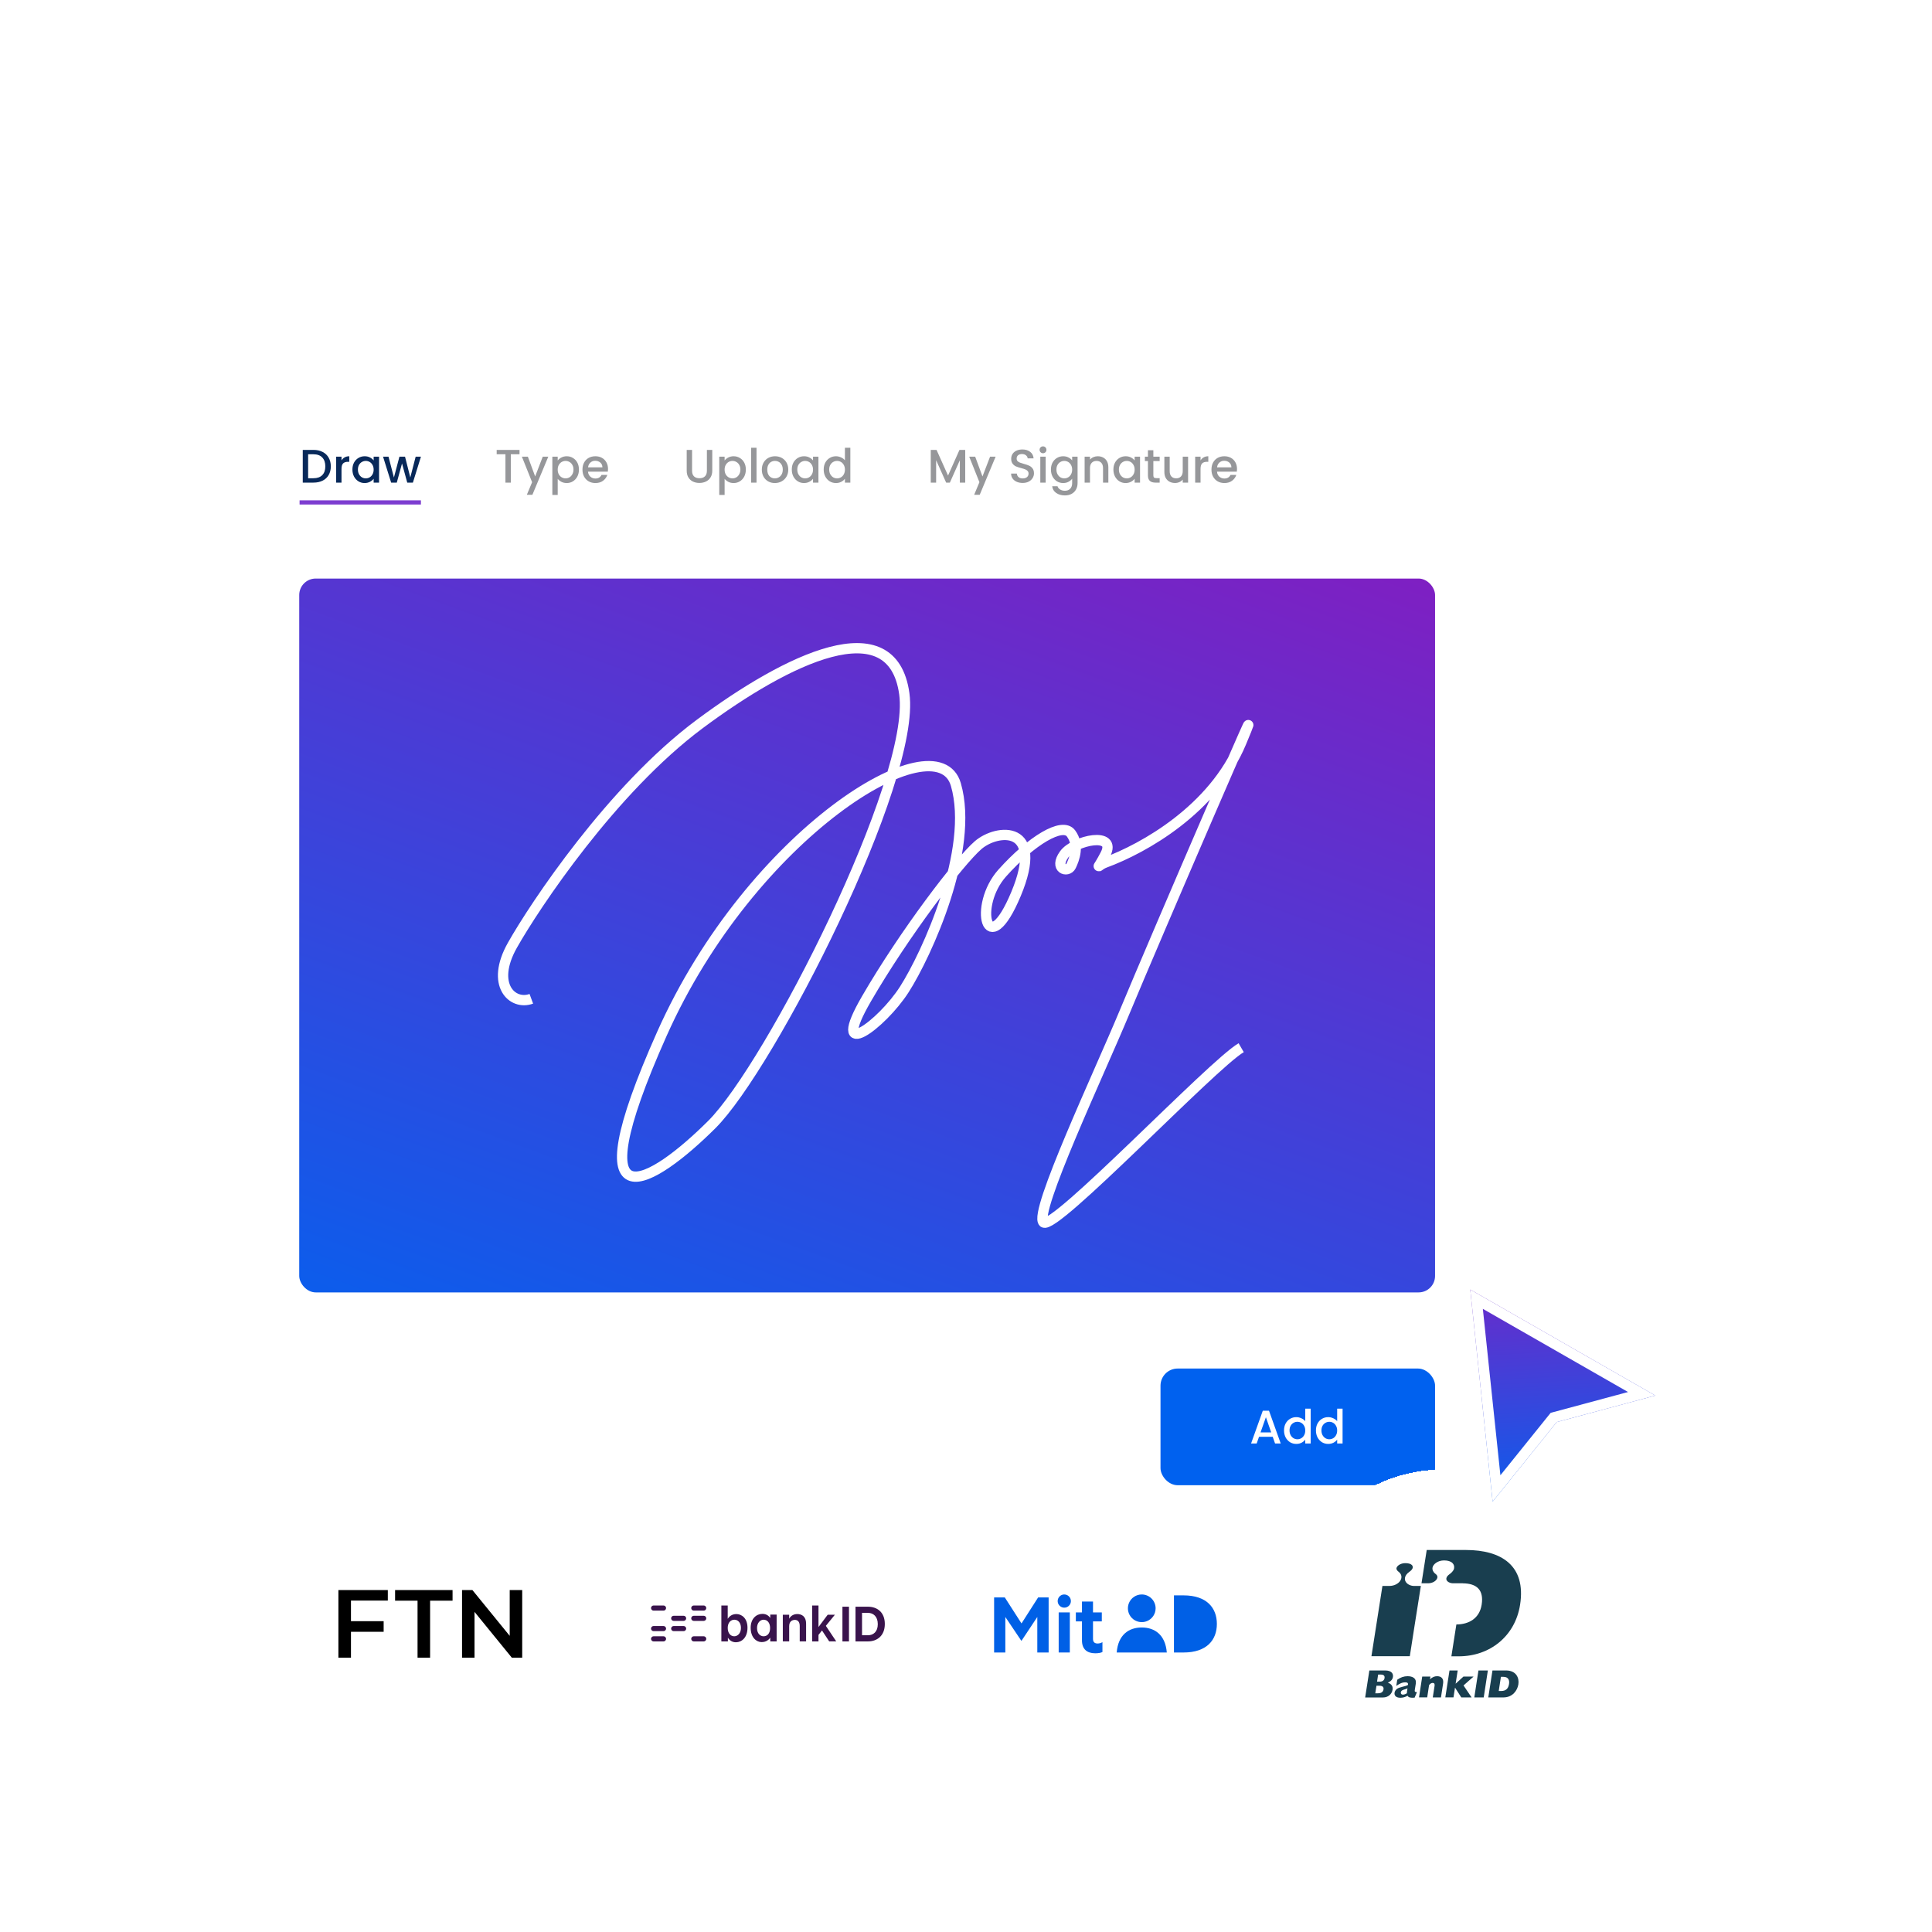 <svg width="2500" height="2500" viewBox="0 0 2500 2500" fill="none" xmlns="http://www.w3.org/2000/svg">
<g filter="url(#filter0_dddd_1173_3527)">
<rect x="359.695" y="203" width="1706.17" height="1594.79" rx="21.322" fill="white"/>
<path d="M478.344 407.84H635.361" stroke="#7D3DD0" stroke-width="5.414"/>
<path d="M496.294 339.873C500.801 339.873 504.74 340.746 508.111 342.492C511.522 344.198 514.141 346.675 515.968 349.924C517.836 353.132 518.77 356.888 518.77 361.192C518.77 365.497 517.836 369.233 515.968 372.4C514.141 375.568 511.522 378.004 508.111 379.71C504.74 381.375 500.801 382.207 496.294 382.207H482.467V339.873H496.294ZM496.294 376.542C501.248 376.542 505.045 375.202 507.684 372.522C510.324 369.842 511.644 366.065 511.644 361.192C511.644 356.279 510.324 352.441 507.684 349.68C505.045 346.919 501.248 345.538 496.294 345.538H489.411V376.542H496.294ZM532.596 353.518C533.612 351.812 534.952 350.492 536.617 349.558C538.322 348.584 540.332 348.096 542.647 348.096V355.284H540.88C538.16 355.284 536.089 355.974 534.667 357.355C533.287 358.736 532.596 361.132 532.596 364.543V382.207H525.652V348.645H532.596V353.518ZM546.715 365.274C546.715 361.903 547.405 358.918 548.786 356.319C550.207 353.721 552.116 351.71 554.512 350.289C556.948 348.827 559.628 348.096 562.552 348.096C565.192 348.096 567.486 348.624 569.435 349.68C571.425 350.695 573.009 351.974 574.186 353.518V348.645H581.191V382.207H574.186V377.212C573.009 378.796 571.405 380.116 569.374 381.172C567.344 382.227 565.029 382.755 562.43 382.755C559.547 382.755 556.908 382.024 554.512 380.562C552.116 379.06 550.207 376.989 548.786 374.349C547.405 371.669 546.715 368.644 546.715 365.274ZM574.186 365.395C574.186 363.081 573.699 361.071 572.724 359.365C571.79 357.66 570.552 356.36 569.009 355.467C567.466 354.573 565.801 354.127 564.014 354.127C562.227 354.127 560.562 354.573 559.019 355.467C557.476 356.319 556.217 357.599 555.243 359.304C554.309 360.969 553.842 362.959 553.842 365.274C553.842 367.588 554.309 369.619 555.243 371.365C556.217 373.111 557.476 374.451 559.019 375.385C560.603 376.278 562.268 376.725 564.014 376.725C565.801 376.725 567.466 376.278 569.009 375.385C570.552 374.492 571.79 373.192 572.724 371.487C573.699 369.74 574.186 367.71 574.186 365.395ZM635.387 348.645L624.971 382.207H617.661L610.9 357.416L604.139 382.207H596.829L586.353 348.645H593.418L600.423 375.629L607.55 348.645H614.798L621.621 375.507L628.564 348.645H635.387Z" fill="#08295A"/>
<path d="M762.941 339.873V345.538H751.673V382.207H744.729V345.538H733.399V339.873H762.941ZM800.186 348.645L779.598 397.983H772.41L779.232 381.659L766.014 348.645H773.75L783.192 374.228L792.998 348.645H800.186ZM812.37 353.578C813.548 352.035 815.152 350.736 817.182 349.68C819.213 348.624 821.507 348.096 824.065 348.096C826.989 348.096 829.649 348.827 832.045 350.289C834.481 351.71 836.39 353.721 837.771 356.319C839.151 358.918 839.842 361.903 839.842 365.274C839.842 368.644 839.151 371.669 837.771 374.349C836.39 376.989 834.481 379.06 832.045 380.562C829.649 382.024 826.989 382.755 824.065 382.755C821.507 382.755 819.233 382.248 817.243 381.232C815.253 380.177 813.629 378.877 812.37 377.334V398.166H805.426V348.645H812.37V353.578ZM832.776 365.274C832.776 362.959 832.289 360.969 831.314 359.304C830.38 357.599 829.121 356.319 827.537 355.467C825.994 354.573 824.329 354.127 822.543 354.127C820.796 354.127 819.132 354.573 817.548 355.467C816.005 356.36 814.746 357.66 813.771 359.365C812.837 361.071 812.37 363.081 812.37 365.395C812.37 367.71 812.837 369.74 813.771 371.487C814.746 373.192 816.005 374.492 817.548 375.385C819.132 376.278 820.796 376.725 822.543 376.725C824.329 376.725 825.994 376.278 827.537 375.385C829.121 374.451 830.38 373.111 831.314 371.365C832.289 369.619 832.776 367.588 832.776 365.274ZM877.469 364.603C877.469 365.862 877.388 366.999 877.225 368.015H851.581C851.784 370.695 852.779 372.847 854.566 374.471C856.353 376.096 858.546 376.908 861.145 376.908C864.88 376.908 867.52 375.344 869.063 372.217H876.555C875.54 375.304 873.692 377.842 871.012 379.831C868.373 381.781 865.084 382.755 861.145 382.755C857.937 382.755 855.053 382.045 852.495 380.623C849.977 379.161 847.988 377.131 846.526 374.532C845.104 371.893 844.394 368.847 844.394 365.395C844.394 361.944 845.084 358.918 846.465 356.319C847.886 353.68 849.856 351.65 852.373 350.228C854.932 348.807 857.855 348.096 861.145 348.096C864.312 348.096 867.134 348.787 869.611 350.167C872.088 351.548 874.017 353.497 875.398 356.015C876.779 358.492 877.469 361.355 877.469 364.603ZM870.22 362.411C870.18 359.852 869.266 357.802 867.479 356.259C865.693 354.715 863.48 353.944 860.84 353.944C858.444 353.944 856.393 354.715 854.688 356.259C852.982 357.761 851.967 359.812 851.642 362.411H870.22Z" fill="#96979A"/>
<path d="M986.225 339.873V366.857C986.225 370.065 987.057 372.481 988.722 374.106C990.428 375.73 992.783 376.542 995.788 376.542C998.834 376.542 1001.19 375.73 1002.85 374.106C1004.56 372.481 1005.41 370.065 1005.41 366.857V339.873H1012.36V366.735C1012.36 370.187 1011.6 373.111 1010.1 375.507C1008.6 377.903 1006.59 379.689 1004.07 380.867C1001.55 382.045 998.773 382.633 995.727 382.633C992.682 382.633 989.9 382.045 987.382 380.867C984.905 379.689 982.936 377.903 981.474 375.507C980.012 373.111 979.281 370.187 979.281 366.735V339.873H986.225ZM1028.34 353.578C1029.52 352.035 1031.12 350.736 1033.15 349.68C1035.18 348.624 1037.48 348.096 1040.04 348.096C1042.96 348.096 1045.62 348.827 1048.02 350.289C1050.45 351.71 1052.36 353.721 1053.74 356.319C1055.12 358.918 1055.81 361.903 1055.81 365.274C1055.81 368.644 1055.12 371.669 1053.74 374.349C1052.36 376.989 1050.45 379.06 1048.02 380.562C1045.62 382.024 1042.96 382.755 1040.04 382.755C1037.48 382.755 1035.2 382.248 1033.21 381.232C1031.22 380.177 1029.6 378.877 1028.34 377.334V398.166H1021.4V348.645H1028.34V353.578ZM1048.75 365.274C1048.75 362.959 1048.26 360.969 1047.28 359.304C1046.35 357.599 1045.09 356.319 1043.51 355.467C1041.97 354.573 1040.3 354.127 1038.51 354.127C1036.77 354.127 1035.1 354.573 1033.52 355.467C1031.98 356.36 1030.72 357.66 1029.74 359.365C1028.81 361.071 1028.34 363.081 1028.34 365.395C1028.34 367.71 1028.81 369.74 1029.74 371.487C1030.72 373.192 1031.98 374.492 1033.52 375.385C1035.1 376.278 1036.77 376.725 1038.51 376.725C1040.3 376.725 1041.97 376.278 1043.51 375.385C1045.09 374.451 1046.35 373.111 1047.28 371.365C1048.26 369.619 1048.75 367.588 1048.75 365.274ZM1069.62 337.132V382.207H1062.68V337.132H1069.62ZM1093.3 382.755C1090.13 382.755 1087.27 382.045 1084.71 380.623C1082.15 379.161 1080.14 377.131 1078.68 374.532C1077.22 371.893 1076.49 368.847 1076.49 365.395C1076.49 361.984 1077.24 358.959 1078.74 356.319C1080.24 353.68 1082.29 351.65 1084.89 350.228C1087.49 348.807 1090.39 348.096 1093.6 348.096C1096.81 348.096 1099.71 348.807 1102.31 350.228C1104.91 351.65 1106.96 353.68 1108.47 356.319C1109.97 358.959 1110.72 361.984 1110.72 365.395C1110.72 368.806 1109.95 371.832 1108.4 374.471C1106.86 377.111 1104.75 379.161 1102.07 380.623C1099.43 382.045 1096.51 382.755 1093.3 382.755ZM1093.3 376.725C1095.08 376.725 1096.75 376.299 1098.29 375.446C1099.88 374.593 1101.16 373.314 1102.13 371.608C1103.1 369.903 1103.59 367.832 1103.59 365.395C1103.59 362.959 1103.13 360.908 1102.19 359.243C1101.26 357.538 1100.02 356.259 1098.48 355.406C1096.93 354.553 1095.27 354.127 1093.48 354.127C1091.69 354.127 1090.03 354.553 1088.49 355.406C1086.98 356.259 1085.79 357.538 1084.89 359.243C1084 360.908 1083.55 362.959 1083.55 365.395C1083.55 369.009 1084.47 371.811 1086.29 373.801C1088.16 375.75 1090.5 376.725 1093.3 376.725ZM1115.27 365.274C1115.27 361.903 1115.96 358.918 1117.34 356.319C1118.76 353.721 1120.67 351.71 1123.07 350.289C1125.5 348.827 1128.18 348.096 1131.11 348.096C1133.75 348.096 1136.04 348.624 1137.99 349.68C1139.98 350.695 1141.56 351.974 1142.74 353.518V348.645H1149.74V382.207H1142.74V377.212C1141.56 378.796 1139.96 380.116 1137.93 381.172C1135.9 382.227 1133.58 382.755 1130.98 382.755C1128.1 382.755 1125.46 382.024 1123.07 380.562C1120.67 379.06 1118.76 376.989 1117.34 374.349C1115.96 371.669 1115.27 368.644 1115.27 365.274ZM1142.74 365.395C1142.74 363.081 1142.25 361.071 1141.28 359.365C1140.34 357.66 1139.11 356.36 1137.56 355.467C1136.02 354.573 1134.35 354.127 1132.57 354.127C1130.78 354.127 1129.12 354.573 1127.57 355.467C1126.03 356.319 1124.77 357.599 1123.8 359.304C1122.86 360.969 1122.4 362.959 1122.4 365.274C1122.4 367.588 1122.86 369.619 1123.8 371.365C1124.77 373.111 1126.03 374.451 1127.57 375.385C1129.16 376.278 1130.82 376.725 1132.57 376.725C1134.35 376.725 1136.02 376.278 1137.56 375.385C1139.11 374.492 1140.34 373.192 1141.28 371.487C1142.25 369.74 1142.74 367.71 1142.74 365.395ZM1156.55 365.274C1156.55 361.903 1157.24 358.918 1158.62 356.319C1160.04 353.721 1161.95 351.71 1164.35 350.289C1166.78 348.827 1169.48 348.096 1172.45 348.096C1174.64 348.096 1176.79 348.584 1178.91 349.558C1181.06 350.492 1182.76 351.751 1184.02 353.335V337.132H1191.03V382.207H1184.02V377.151C1182.88 378.776 1181.3 380.116 1179.27 381.172C1177.28 382.227 1174.99 382.755 1172.39 382.755C1169.46 382.755 1166.78 382.024 1164.35 380.562C1161.95 379.06 1160.04 376.989 1158.62 374.349C1157.24 371.669 1156.55 368.644 1156.55 365.274ZM1184.02 365.395C1184.02 363.081 1183.53 361.071 1182.56 359.365C1181.63 357.66 1180.39 356.36 1178.84 355.467C1177.3 354.573 1175.64 354.127 1173.85 354.127C1172.06 354.127 1170.4 354.573 1168.85 355.467C1167.31 356.319 1166.05 357.599 1165.08 359.304C1164.14 360.969 1163.68 362.959 1163.68 365.274C1163.68 367.588 1164.14 369.619 1165.08 371.365C1166.05 373.111 1167.31 374.451 1168.85 375.385C1170.44 376.278 1172.1 376.725 1173.85 376.725C1175.64 376.725 1177.3 376.278 1178.84 375.385C1180.39 374.492 1181.63 373.192 1182.56 371.487C1183.53 369.74 1184.02 367.71 1184.02 365.395Z" fill="#96979A"/>
<path d="M1339.68 339.873V382.207H1332.74V353.213L1319.82 382.207H1315.01L1302.04 353.213V382.207H1295.09V339.873H1302.58L1317.45 373.07L1332.25 339.873H1339.68ZM1379.02 348.645L1358.43 397.983H1351.24L1358.06 381.659L1344.85 348.645H1352.58L1362.02 374.228L1371.83 348.645H1379.02ZM1414.03 382.633C1411.19 382.633 1408.63 382.146 1406.36 381.172C1404.08 380.156 1402.29 378.735 1401 376.908C1399.7 375.08 1399.05 372.948 1399.05 370.512H1406.48C1406.64 372.339 1407.35 373.842 1408.61 375.019C1409.91 376.197 1411.72 376.786 1414.03 376.786C1416.43 376.786 1418.29 376.217 1419.63 375.08C1420.97 373.903 1421.64 372.4 1421.64 370.573C1421.64 369.152 1421.22 367.994 1420.37 367.101C1419.55 366.208 1418.52 365.517 1417.26 365.03C1416.04 364.543 1414.33 364.015 1412.14 363.446C1409.38 362.715 1407.13 361.984 1405.38 361.253C1403.68 360.482 1402.21 359.304 1401 357.72C1399.78 356.137 1399.17 354.025 1399.17 351.386C1399.17 348.949 1399.78 346.817 1401 344.99C1402.21 343.163 1403.92 341.762 1406.11 340.787C1408.3 339.812 1410.84 339.325 1413.73 339.325C1417.83 339.325 1421.18 340.361 1423.78 342.432C1426.42 344.462 1427.88 347.264 1428.16 350.837H1420.49C1420.37 349.294 1419.63 347.975 1418.29 346.878C1416.95 345.782 1415.19 345.234 1412.99 345.234C1411.01 345.234 1409.38 345.741 1408.12 346.756C1406.86 347.772 1406.23 349.233 1406.23 351.142C1406.23 352.441 1406.62 353.518 1407.39 354.37C1408.2 355.182 1409.22 355.832 1410.44 356.319C1411.65 356.807 1413.32 357.335 1415.43 357.903C1418.23 358.675 1420.51 359.446 1422.25 360.218C1424.04 360.989 1425.54 362.187 1426.76 363.812C1428.02 365.395 1428.65 367.527 1428.65 370.207C1428.65 372.36 1428.06 374.39 1426.88 376.299C1425.75 378.207 1424.06 379.75 1421.83 380.928C1419.63 382.065 1417.04 382.633 1414.03 382.633ZM1440.38 344.198C1439.12 344.198 1438.06 343.772 1437.21 342.919C1436.36 342.066 1435.93 341.01 1435.93 339.751C1435.93 338.493 1436.36 337.437 1437.21 336.584C1438.06 335.731 1439.12 335.305 1440.38 335.305C1441.59 335.305 1442.63 335.731 1443.48 336.584C1444.34 337.437 1444.76 338.493 1444.76 339.751C1444.76 341.01 1444.34 342.066 1443.48 342.919C1442.63 343.772 1441.59 344.198 1440.38 344.198ZM1443.79 348.645V382.207H1436.84V348.645H1443.79ZM1466.43 348.096C1469.02 348.096 1471.32 348.624 1473.31 349.68C1475.34 350.695 1476.92 351.974 1478.06 353.518V348.645H1485.07V382.755C1485.07 385.841 1484.42 388.582 1483.12 390.978C1481.82 393.415 1479.93 395.323 1477.45 396.704C1475.01 398.085 1472.09 398.775 1468.68 398.775C1464.13 398.775 1460.36 397.699 1457.35 395.547C1454.35 393.435 1452.64 390.552 1452.23 386.897H1459.12C1459.64 388.643 1460.76 390.044 1462.47 391.1C1464.21 392.197 1466.28 392.745 1468.68 392.745C1471.48 392.745 1473.74 391.892 1475.44 390.186C1477.19 388.481 1478.06 386.004 1478.06 382.755V377.151C1476.88 378.735 1475.28 380.075 1473.25 381.172C1471.26 382.227 1468.98 382.755 1466.43 382.755C1463.5 382.755 1460.82 382.024 1458.39 380.562C1455.99 379.06 1454.08 376.989 1452.66 374.349C1451.28 371.669 1450.59 368.644 1450.59 365.274C1450.59 361.903 1451.28 358.918 1452.66 356.319C1454.08 353.721 1455.99 351.71 1458.39 350.289C1460.82 348.827 1463.5 348.096 1466.43 348.096ZM1478.06 365.395C1478.06 363.081 1477.57 361.071 1476.6 359.365C1475.66 357.66 1474.43 356.36 1472.88 355.467C1471.34 354.573 1469.67 354.127 1467.89 354.127C1466.1 354.127 1464.44 354.573 1462.89 355.467C1461.35 356.319 1460.09 357.599 1459.12 359.304C1458.18 360.969 1457.72 362.959 1457.72 365.274C1457.72 367.588 1458.18 369.619 1459.12 371.365C1460.09 373.111 1461.35 374.451 1462.89 375.385C1464.48 376.278 1466.14 376.725 1467.89 376.725C1469.67 376.725 1471.34 376.278 1472.88 375.385C1474.43 374.492 1475.66 373.192 1476.6 371.487C1477.57 369.74 1478.06 367.71 1478.06 365.395ZM1511.12 348.096C1513.76 348.096 1516.11 348.645 1518.18 349.741C1520.3 350.837 1521.94 352.462 1523.12 354.614C1524.3 356.766 1524.89 359.365 1524.89 362.411V382.207H1518V363.446C1518 360.441 1517.25 358.147 1515.75 356.563C1514.25 354.939 1512.2 354.127 1509.6 354.127C1507 354.127 1504.93 354.939 1503.38 356.563C1501.88 358.147 1501.13 360.441 1501.13 363.446V382.207H1494.19V348.645H1501.13V352.482C1502.27 351.101 1503.71 350.025 1505.45 349.254C1507.24 348.482 1509.13 348.096 1511.12 348.096ZM1531.43 365.274C1531.43 361.903 1532.12 358.918 1533.5 356.319C1534.92 353.721 1536.83 351.71 1539.22 350.289C1541.66 348.827 1544.34 348.096 1547.27 348.096C1549.9 348.096 1552.2 348.624 1554.15 349.68C1556.14 350.695 1557.72 351.974 1558.9 353.518V348.645H1565.9V382.207H1558.9V377.212C1557.72 378.796 1556.12 380.116 1554.09 381.172C1552.06 382.227 1549.74 382.755 1547.14 382.755C1544.26 382.755 1541.62 382.024 1539.22 380.562C1536.83 379.06 1534.92 376.989 1533.5 374.349C1532.12 371.669 1531.43 368.644 1531.43 365.274ZM1558.9 365.395C1558.9 363.081 1558.41 361.071 1557.44 359.365C1556.5 357.66 1555.26 356.36 1553.72 355.467C1552.18 354.573 1550.51 354.127 1548.73 354.127C1546.94 354.127 1545.28 354.573 1543.73 355.467C1542.19 356.319 1540.93 357.599 1539.96 359.304C1539.02 360.969 1538.55 362.959 1538.55 365.274C1538.55 367.588 1539.02 369.619 1539.96 371.365C1540.93 373.111 1542.19 374.451 1543.73 375.385C1545.32 376.278 1546.98 376.725 1548.73 376.725C1550.51 376.725 1552.18 376.278 1553.72 375.385C1555.26 374.492 1556.5 373.192 1557.44 371.487C1558.41 369.74 1558.9 367.71 1558.9 365.395ZM1583.13 354.309V372.888C1583.13 374.146 1583.41 375.06 1583.98 375.629C1584.59 376.156 1585.6 376.42 1587.02 376.42H1591.29V382.207H1585.81C1582.68 382.207 1580.28 381.476 1578.62 380.014C1576.95 378.552 1576.12 376.177 1576.12 372.888V354.309H1572.16V348.645H1576.12V340.3H1583.13V348.645H1591.29V354.309H1583.13ZM1628.08 348.645V382.207H1621.14V378.248C1620.04 379.628 1618.6 380.725 1616.81 381.537C1615.07 382.309 1613.2 382.694 1611.21 382.694C1608.57 382.694 1606.2 382.146 1604.08 381.05C1602.01 379.953 1600.37 378.329 1599.15 376.177C1597.97 374.025 1597.38 371.426 1597.38 368.38V348.645H1604.27V367.345C1604.27 370.35 1605.02 372.664 1606.52 374.288C1608.02 375.872 1610.07 376.664 1612.67 376.664C1615.27 376.664 1617.32 375.872 1618.82 374.288C1620.37 372.664 1621.14 370.35 1621.14 367.345V348.645H1628.08ZM1644.19 353.518C1645.2 351.812 1646.54 350.492 1648.21 349.558C1649.92 348.584 1651.93 348.096 1654.24 348.096V355.284H1652.47C1649.75 355.284 1647.68 355.974 1646.26 357.355C1644.88 358.736 1644.19 361.132 1644.19 364.543V382.207H1637.25V348.645H1644.19V353.518ZM1691.38 364.603C1691.38 365.862 1691.3 366.999 1691.14 368.015H1665.5C1665.7 370.695 1666.69 372.847 1668.48 374.471C1670.27 376.096 1672.46 376.908 1675.06 376.908C1678.79 376.908 1681.43 375.344 1682.98 372.217H1690.47C1689.45 375.304 1687.61 377.842 1684.93 379.831C1682.29 381.781 1679 382.755 1675.06 382.755C1671.85 382.755 1668.97 382.045 1666.41 380.623C1663.89 379.161 1661.9 377.131 1660.44 374.532C1659.02 371.893 1658.31 368.847 1658.31 365.395C1658.31 361.944 1659 358.918 1660.38 356.319C1661.8 353.68 1663.77 351.65 1666.29 350.228C1668.85 348.807 1671.77 348.096 1675.06 348.096C1678.23 348.096 1681.05 348.787 1683.53 350.167C1686 351.548 1687.93 353.497 1689.31 356.015C1690.69 358.492 1691.38 361.355 1691.38 364.603ZM1684.13 362.411C1684.09 359.852 1683.18 357.802 1681.39 356.259C1679.61 354.715 1677.39 353.944 1674.75 353.944C1672.36 353.944 1670.31 354.715 1668.6 356.259C1666.9 357.761 1665.88 359.812 1665.56 362.411H1684.13Z" fill="#96979A"/>
<rect x="477.898" y="506.344" width="1469.76" height="923.737" rx="21.322" fill="url(#paint0_linear_1173_3527)"/>
<path d="M778.213 1050.13C753.747 1059.18 724.834 1032.05 753.747 980.823C782.661 929.592 882.747 778.915 996.177 694.535C1109.61 610.156 1245.28 543.857 1260.85 655.359C1276.42 766.86 1087.37 1137.53 1011.75 1212.87C936.126 1288.21 831.592 1354.5 947.246 1095.34C1062.9 836.173 1303.11 688.509 1327.57 772.888C1352.04 857.268 1289.76 992.877 1260.85 1038.08C1231.93 1083.28 1162.99 1134.51 1211.92 1050.13C1260.85 965.755 1332.02 872.335 1356.48 851.24C1380.95 830.146 1443.23 824.118 1405.42 914.525C1367.61 1004.93 1349.81 929.593 1387.62 887.403C1425.43 845.213 1465.47 821.105 1476.59 836.173C1487.71 851.24 1481.04 869.322 1476.59 878.362C1472.14 887.403 1454.35 881.892 1467.69 863.295C1481.04 844.698 1536.64 833.159 1521.07 863.295C1518.38 868.497 1516.2 872.389 1514.43 875.244C1510.09 882.276 1512.77 876.912 1520.52 874.055C1571.21 855.389 1660.9 804.823 1696.78 718.644C1745.71 601.115 1585.57 971.783 1545.53 1068.22C1513.51 1145.36 1427.66 1327.38 1441 1339.44C1454.35 1351.49 1659.41 1135.12 1696.78 1113.42" stroke="white" stroke-width="13.323"/>
<rect x="1592.38" y="1528.59" width="355.284" height="150.996" rx="22.205" fill="#0061EF"/>
<path d="M1737.59 1616.93H1719.86L1716.82 1625.58H1709.57L1724.74 1583.19H1732.78L1747.94 1625.58H1740.63L1737.59 1616.93ZM1735.64 1611.27L1728.76 1591.59L1721.81 1611.27H1735.64ZM1752.22 1608.65C1752.22 1605.28 1752.91 1602.29 1754.29 1599.69C1755.72 1597.1 1757.62 1595.09 1760.02 1593.66C1762.46 1592.2 1765.16 1591.47 1768.12 1591.47C1770.31 1591.47 1772.47 1591.96 1774.58 1592.93C1776.73 1593.87 1778.44 1595.13 1779.69 1596.71V1580.51H1786.7V1625.58H1779.69V1620.53C1778.56 1622.15 1776.97 1623.49 1774.94 1624.55C1772.95 1625.6 1770.66 1626.13 1768.06 1626.13C1765.14 1626.13 1762.46 1625.4 1760.02 1623.94C1757.62 1622.43 1755.72 1620.36 1754.29 1617.72C1752.91 1615.04 1752.22 1612.02 1752.22 1608.65ZM1779.69 1608.77C1779.69 1606.46 1779.21 1604.45 1778.23 1602.74C1777.3 1601.03 1776.06 1599.74 1774.52 1598.84C1772.97 1597.95 1771.31 1597.5 1769.52 1597.5C1767.74 1597.5 1766.07 1597.95 1764.53 1598.84C1762.98 1599.69 1761.73 1600.97 1760.75 1602.68C1759.82 1604.34 1759.35 1606.33 1759.35 1608.65C1759.35 1610.96 1759.82 1612.99 1760.75 1614.74C1761.73 1616.49 1762.98 1617.83 1764.53 1618.76C1766.11 1619.65 1767.78 1620.1 1769.52 1620.1C1771.31 1620.1 1772.97 1619.65 1774.52 1618.76C1776.06 1617.87 1777.3 1616.57 1778.23 1614.86C1779.21 1613.12 1779.69 1611.09 1779.69 1608.77ZM1793.51 1608.65C1793.51 1605.28 1794.2 1602.29 1795.58 1599.69C1797 1597.1 1798.91 1595.09 1801.3 1593.66C1803.74 1592.2 1806.44 1591.47 1809.4 1591.47C1811.6 1591.47 1813.75 1591.96 1815.86 1592.93C1818.01 1593.87 1819.72 1595.13 1820.98 1596.71V1580.51H1827.98V1625.58H1820.98V1620.53C1819.84 1622.15 1818.26 1623.49 1816.23 1624.55C1814.24 1625.6 1811.94 1626.13 1809.34 1626.13C1806.42 1626.13 1803.74 1625.4 1801.3 1623.94C1798.91 1622.43 1797 1620.36 1795.58 1617.72C1794.2 1615.04 1793.51 1612.02 1793.51 1608.65ZM1820.98 1608.77C1820.98 1606.46 1820.49 1604.45 1819.51 1602.74C1818.58 1601.03 1817.34 1599.74 1815.8 1598.84C1814.26 1597.95 1812.59 1597.5 1810.8 1597.5C1809.02 1597.5 1807.35 1597.95 1805.81 1598.84C1804.27 1599.69 1803.01 1600.97 1802.03 1602.68C1801.1 1604.34 1800.63 1606.33 1800.63 1608.65C1800.63 1610.96 1801.1 1612.99 1802.03 1614.74C1803.01 1616.49 1804.27 1617.83 1805.81 1618.76C1807.39 1619.65 1809.06 1620.1 1810.8 1620.1C1812.59 1620.1 1814.26 1619.65 1815.8 1618.76C1817.34 1617.87 1818.58 1616.57 1819.51 1614.86C1820.49 1613.12 1820.98 1611.09 1820.98 1608.77Z" fill="white"/>
</g>
<g filter="url(#filter1_d_1173_3527)">
<rect x="357" y="1897.71" width="399.556" height="399.556" rx="199.778" fill="white" shape-rendering="crispEdges"/>
<g clip-path="url(#clip0_1173_3527)">
<path d="M454.151 2067.34V2093.98H496.44V2107.73H454.151V2141.23H437.883V2053.71H501.834V2067.34H454.151Z" fill="black"/>
<path d="M540.305 2067.46H511.242V2053.71H585.614V2067.46H556.552V2141.23H540.305V2067.46Z" fill="black"/>
<path d="M675.729 2053.71V2141.23H662.287L614.022 2081.97V2141.23H597.883V2053.71H611.281L659.568 2112.97V2053.71H675.729Z" fill="black"/>
</g>
</g>
<g filter="url(#filter2_d_1173_3527)">
<rect x="793.867" y="1897.71" width="399.556" height="399.556" rx="199.778" fill="white" shape-rendering="crispEdges"/>
<g clip-path="url(#clip1_1173_3527)">
<path d="M858.662 2073.71H845.661C843.931 2073.71 842.414 2075.26 842.414 2077.03C842.414 2078.79 843.931 2080.35 845.661 2080.35H858.662C860.392 2080.35 861.909 2078.79 861.909 2077.03C861.909 2075.26 860.404 2073.71 858.662 2073.71ZM858.662 2100.26H845.661C843.931 2100.26 842.414 2101.81 842.414 2103.58C842.414 2105.34 843.931 2106.89 845.661 2106.89H858.662C860.392 2106.89 861.909 2105.34 861.909 2103.58C861.909 2101.81 860.392 2100.26 858.662 2100.26ZM858.662 2113.54H845.661C843.931 2113.54 842.414 2115.09 842.414 2116.86C842.414 2118.62 843.931 2120.18 845.661 2120.18H858.662C860.392 2120.18 861.909 2118.62 861.909 2116.86C861.909 2115.09 860.392 2113.54 858.662 2113.54ZM884.675 2086.99H871.674C869.944 2086.99 868.427 2088.54 868.427 2090.31C868.427 2092.07 869.944 2093.63 871.674 2093.63H884.675C886.405 2093.63 887.922 2092.07 887.922 2090.31C887.922 2088.54 886.405 2086.99 884.675 2086.99ZM884.675 2100.26H871.674C869.944 2100.26 868.427 2101.81 868.427 2103.58C868.427 2105.34 869.944 2106.89 871.674 2106.89H884.675C886.405 2106.89 887.922 2105.34 887.922 2103.58C887.922 2101.81 886.405 2100.26 884.675 2100.26ZM910.676 2073.71H897.675C895.945 2073.71 894.428 2075.26 894.428 2077.03C894.428 2078.79 895.945 2080.35 897.675 2080.35H910.676C912.406 2080.35 913.923 2078.79 913.923 2077.03C913.923 2075.26 912.406 2073.71 910.676 2073.71ZM910.676 2086.99H897.675C895.945 2086.99 894.428 2088.54 894.428 2090.31C894.428 2092.07 895.945 2093.63 897.675 2093.63H910.676C912.406 2093.63 913.923 2092.07 913.923 2090.31C913.923 2088.54 912.406 2086.99 910.676 2086.99ZM910.676 2113.54H897.675C895.945 2113.54 894.428 2115.09 894.428 2116.86C894.428 2118.62 895.945 2120.18 897.675 2120.18H910.676C912.406 2120.18 913.923 2118.62 913.923 2116.86C913.923 2115.09 912.406 2113.54 910.676 2113.54ZM952.937 2084.78C947.082 2084.78 943.622 2087.87 941.666 2090.97V2073.71H933.43V2120.18H941.88V2115.31C944.262 2119.29 947.947 2121.28 952.285 2121.28C959.87 2121.28 967.241 2115.08 967.241 2102.48C967.241 2089.87 959.443 2084.78 952.937 2084.78ZM950.116 2113.54C945.565 2113.54 941.666 2109.79 941.666 2102.7C941.666 2095.62 945.779 2092.09 950.329 2092.09C954.442 2092.09 958.779 2095.4 958.779 2102.7C958.779 2110 954.228 2113.54 950.116 2113.54ZM996.714 2089.86C994.119 2086.1 990.647 2084.55 986.534 2084.55C978.95 2084.55 971.365 2090.52 971.365 2102.48C971.365 2115.31 978.95 2121.06 985.456 2121.06C990.872 2121.06 994.344 2118.64 996.726 2115.31V2120.18H1004.96V2085.44H996.726V2089.87L996.714 2089.86ZM988.039 2113.54C983.927 2113.54 979.59 2110.22 979.59 2102.93C979.59 2095.63 984.14 2092.09 988.039 2092.09C992.59 2092.09 996.489 2095.63 996.489 2102.93C996.489 2110.22 992.59 2113.54 988.039 2113.54ZM1031.6 2084.78C1027.92 2084.78 1023.58 2086.33 1021.2 2090.75V2085.65H1012.96V2120.16H1021.2V2100.47C1021.2 2094.94 1024.23 2092.51 1028.34 2092.29C1032.03 2092.29 1034.85 2094.5 1034.85 2100.25V2120.16H1043.09V2097.16C1043.09 2087.87 1037.46 2084.76 1031.6 2084.76V2084.78ZM1080.36 2085.65H1071.04L1059.12 2101.59V2073.71H1050.89V2120.18H1059.12V2111.76L1063.67 2106.01L1072.99 2120.16H1082.09L1068.65 2100.04L1080.35 2085.65H1080.36ZM1090.11 2120.18H1098.56V2075.26H1090.11V2120.18ZM1123.06 2075.26H1107.02V2120.18H1123.06C1134.98 2120.18 1144.95 2112.88 1144.95 2097.61C1144.95 2082.34 1134.97 2075.26 1123.06 2075.26ZM1123.06 2112.2H1115.47V2083.22H1123.06C1129.99 2083.22 1135.85 2087.87 1135.85 2097.83C1135.85 2107.8 1129.99 2112.21 1123.06 2112.21V2112.2Z" fill="#39134C"/>
</g>
</g>
<g filter="url(#filter3_d_1173_3527)">
<rect x="1230.72" y="1897.71" width="399.556" height="399.556" rx="199.778" fill="white" shape-rendering="crispEdges"/>
<path d="M1519.09 2060.6H1531.46C1561.78 2060.6 1574.62 2077.02 1574.62 2097.56C1574.62 2118.1 1561.78 2134.52 1531.46 2134.52H1519.09V2060.6Z" fill="#0060E6"/>
<path d="M1509.83 2134.5C1507.98 2111.71 1494.29 2102.16 1477.41 2102.16C1460.53 2102.16 1446.84 2111.7 1445.02 2134.5H1509.83Z" fill="#0060E6"/>
<path d="M1495.36 2077.33C1495.36 2080.87 1494.31 2084.33 1492.34 2087.28C1490.37 2090.22 1487.57 2092.52 1484.29 2093.87C1481.02 2095.23 1477.41 2095.58 1473.94 2094.89C1470.46 2094.21 1467.26 2092.5 1464.75 2090C1462.24 2087.5 1460.53 2084.31 1459.84 2080.84C1459.15 2077.37 1459.5 2073.77 1460.85 2070.5C1462.2 2067.23 1464.5 2064.43 1467.44 2062.46C1470.39 2060.49 1473.85 2059.44 1477.4 2059.43C1479.76 2059.43 1482.09 2059.89 1484.27 2060.79C1486.45 2061.69 1488.43 2063.01 1490.1 2064.67C1491.76 2066.33 1493.09 2068.3 1493.99 2070.48C1494.89 2072.65 1495.36 2074.98 1495.36 2077.33Z" fill="#0060E6"/>
<path d="M1321.47 2119.18L1300.9 2088.56V2134.5H1286.38V2063.27H1300.21L1321.82 2096.91L1343.32 2063.27H1356.92V2134.5H1342.27V2088.56L1321.93 2119.18H1321.47Z" fill="#0060E6"/>
<path d="M1384.34 2082.64H1369.93V2134.5H1384.34V2082.64Z" fill="#0060E6"/>
<path d="M1400.05 2094.24H1392.15V2082.63H1400.05V2068.6H1414.34V2082.63H1425.73V2094.24H1414.34V2116.97C1414.34 2121.03 1416.55 2122.89 1420.27 2122.89C1422.48 2122.88 1424.65 2122.28 1426.55 2121.15V2133.91C1424.57 2134.96 1421.08 2135.54 1417.25 2135.54C1406.67 2135.54 1400.06 2130.31 1400.06 2118.83L1400.05 2094.24Z" fill="#0060E6"/>
<path d="M1385.72 2067.96C1385.73 2069.64 1385.23 2071.29 1384.29 2072.7C1383.35 2074.1 1382.02 2075.19 1380.46 2075.84C1378.9 2076.49 1377.18 2076.66 1375.52 2076.33C1373.87 2076.01 1372.34 2075.2 1371.15 2074.01C1369.95 2072.82 1369.13 2071.3 1368.8 2069.65C1368.47 2067.99 1368.63 2066.28 1369.28 2064.72C1369.92 2063.16 1371.01 2061.82 1372.41 2060.88C1373.81 2059.94 1375.46 2059.44 1377.15 2059.43C1378.28 2059.43 1379.39 2059.65 1380.43 2060.08C1381.47 2060.5 1382.41 2061.13 1383.21 2061.92C1384.01 2062.71 1384.64 2063.65 1385.07 2064.69C1385.5 2065.73 1385.72 2066.84 1385.72 2067.96Z" fill="#0060E6"/>
</g>
<g filter="url(#filter4_d_1173_3527)">
<rect x="1667.59" y="1897.71" width="399.556" height="399.556" rx="199.778" fill="white" shape-rendering="crispEdges"/>
<path d="M1830.16 2101.65L1838.58 2048.4H1829.58C1825.37 2048.4 1819.95 2046.04 1818.35 2041.68C1817.84 2040.21 1816.63 2035.16 1823.58 2030.23C1826.07 2028.5 1827.67 2026.58 1827.99 2025.11C1828.31 2023.57 1827.92 2022.23 1826.84 2021.21C1825.31 2019.73 1822.31 2018.9 1818.48 2018.9C1812.03 2018.9 1807.5 2022.61 1807.05 2025.3C1806.73 2027.29 1808.27 2028.89 1809.61 2029.91C1813.63 2032.92 1814.58 2037.27 1812.1 2041.36C1809.54 2045.59 1803.99 2048.34 1798.06 2048.4H1788.86C1788.1 2053.59 1775.59 2133.07 1774.63 2139.34H1824.29C1824.73 2136.59 1827.03 2121.55 1830.16 2101.65Z" fill="#193E4F"/>
<path d="M1771.94 2157.77H1792.3C1800.98 2157.77 1803.09 2162.19 1802.45 2166.22C1801.94 2169.48 1799.7 2171.91 1795.87 2173.51C1800.72 2175.37 1802.64 2178.25 1801.94 2182.79C1801.04 2188.49 1796.13 2192.71 1789.68 2192.71H1766.52L1771.94 2157.77ZM1785.41 2172.23C1789.36 2172.23 1791.21 2170.12 1791.6 2167.62C1791.98 2164.94 1790.77 2163.08 1786.81 2163.08H1783.3L1781.9 2172.23H1785.41ZM1783.24 2187.27C1787.32 2187.27 1789.68 2185.61 1790.26 2182.22C1790.7 2179.27 1789.04 2177.54 1785.09 2177.54H1781.13L1779.6 2187.34H1783.24V2187.27Z" fill="#193E4F"/>
<path d="M1830.47 2192.97C1825.17 2193.35 1822.62 2192.77 1821.34 2190.47C1818.54 2192.2 1815.41 2193.09 1812.09 2193.09C1806.09 2193.09 1803.99 2189.96 1804.56 2186.5C1804.81 2184.84 1805.77 2183.24 1807.3 2181.89C1810.62 2179.01 1818.79 2178.63 1821.98 2176.45C1822.24 2174.02 1821.28 2173.13 1818.28 2173.13C1814.77 2173.13 1811.84 2174.28 1806.79 2177.73L1808.01 2169.8C1812.35 2166.66 1816.56 2165.19 1821.41 2165.19C1827.6 2165.19 1833.09 2167.75 1832.07 2174.53L1830.85 2182.21C1830.41 2184.9 1830.53 2185.73 1833.53 2185.8L1830.47 2192.97ZM1821.28 2180.87C1818.47 2182.66 1813.24 2182.34 1812.66 2186.05C1812.41 2187.78 1813.49 2189.06 1815.22 2189.06C1816.94 2189.06 1818.92 2188.36 1820.58 2187.21C1820.45 2186.57 1820.51 2185.93 1820.71 2184.71L1821.28 2180.87Z" fill="#193E4F"/>
<path d="M1840.35 2165.64H1850.95L1850.37 2169.16C1853.75 2166.28 1856.31 2165.19 1859.63 2165.19C1865.56 2165.19 1868.31 2168.84 1867.35 2174.79L1864.6 2192.65H1854.01L1856.31 2177.86C1856.75 2175.17 1855.92 2173.89 1853.88 2173.89C1852.22 2173.89 1850.69 2174.79 1849.22 2176.77L1846.8 2192.58H1836.2L1840.35 2165.64Z" fill="#193E4F"/>
<path d="M1875.65 2157.77H1886.25L1883.57 2174.92L1893.71 2165.64H1906.8L1893.78 2177.16L1904.24 2192.65H1890.9L1882.86 2180.1H1882.74L1880.82 2192.58H1870.23L1875.65 2157.77Z" fill="#193E4F"/>
<path d="M1913.1 2157.77H1925.29L1919.93 2192.65H1907.74L1913.1 2157.77Z" fill="#193E4F"/>
<path d="M1931.25 2157.77H1948.68C1962.14 2157.77 1966.04 2167.56 1964.76 2175.69C1963.55 2183.62 1957.29 2192.65 1945.48 2192.65H1925.83L1931.25 2157.77ZM1942.55 2184.33C1948.48 2184.33 1951.74 2181.38 1952.7 2175.18C1953.4 2170.57 1951.99 2166.02 1945.42 2166.02H1942.17L1939.36 2184.33H1942.55Z" fill="#193E4F"/>
<path d="M1896.91 2001.88H1846.17L1839.41 2044.95H1848.02C1852.74 2044.95 1857.21 2042.77 1859.13 2039.64C1859.77 2038.61 1860.02 2037.72 1860.02 2036.88C1860.02 2035.09 1858.81 2033.75 1857.6 2032.85C1854.28 2030.36 1853.57 2027.73 1853.57 2025.88C1853.57 2025.49 1853.57 2025.17 1853.64 2024.85C1854.34 2020.31 1860.47 2015.38 1868.57 2015.38C1873.42 2015.38 1877.12 2016.53 1879.36 2018.65C1881.34 2020.5 1882.1 2023.13 1881.53 2025.88C1880.83 2029.14 1877.57 2031.83 1875.72 2033.17C1870.81 2036.63 1871.44 2039.64 1871.76 2040.53C1872.78 2043.22 1876.68 2044.95 1879.68 2044.95H1892.82V2045.01C1910.69 2045.14 1920.27 2053.39 1917.27 2072.59C1914.46 2090.45 1900.8 2098.13 1884.53 2098.25L1878.08 2139.47H1887.59C1927.73 2139.47 1960.54 2113.61 1966.98 2072.79C1974.96 2022.1 1942.86 2001.88 1896.91 2001.88Z" fill="#193E4F"/>
</g>
<g filter="url(#filter5_d_1173_3527)">
<path d="M1902.5 1641.49L2142 1778.67L2014.35 1813.01L1931.45 1915.97L1902.5 1641.49Z" fill="url(#paint1_linear_1173_3527)"/>
<path d="M1936.48 1898.89L1910.65 1653.99L2124.35 1776.38L2012.59 1806.45L2010.45 1807.03L2009.06 1808.75L1936.48 1898.89Z" stroke="white" stroke-width="13.588"/>
</g>
<defs>
<filter id="filter0_dddd_1173_3527" x="255.468" y="192.171" width="1832.06" height="1789.7" filterUnits="userSpaceOnUse" color-interpolation-filters="sRGB">
<feFlood flood-opacity="0" result="BackgroundImageFix"/>
<feColorMatrix in="SourceAlpha" type="matrix" values="0 0 0 0 0 0 0 0 0 0 0 0 0 0 0 0 0 0 127 0" result="hardAlpha"/>
<feOffset dx="-2.707" dy="8.122"/>
<feGaussianBlur stdDeviation="9.475"/>
<feColorMatrix type="matrix" values="0 0 0 0 0 0 0 0 0 0 0 0 0 0 0 0 0 0 0.1 0"/>
<feBlend mode="normal" in2="BackgroundImageFix" result="effect1_dropShadow_1173_3527"/>
<feColorMatrix in="SourceAlpha" type="matrix" values="0 0 0 0 0 0 0 0 0 0 0 0 0 0 0 0 0 0 127 0" result="hardAlpha"/>
<feOffset dx="-12.182" dy="32.486"/>
<feGaussianBlur stdDeviation="16.92"/>
<feColorMatrix type="matrix" values="0 0 0 0 0 0 0 0 0 0 0 0 0 0 0 0 0 0 0.09 0"/>
<feBlend mode="normal" in2="effect1_dropShadow_1173_3527" result="effect2_dropShadow_1173_3527"/>
<feColorMatrix in="SourceAlpha" type="matrix" values="0 0 0 0 0 0 0 0 0 0 0 0 0 0 0 0 0 0 127 0" result="hardAlpha"/>
<feOffset dx="-27.072" dy="73.094"/>
<feGaussianBlur stdDeviation="23.011"/>
<feColorMatrix type="matrix" values="0 0 0 0 0 0 0 0 0 0 0 0 0 0 0 0 0 0 0.05 0"/>
<feBlend mode="normal" in2="effect2_dropShadow_1173_3527" result="effect3_dropShadow_1173_3527"/>
<feColorMatrix in="SourceAlpha" type="matrix" values="0 0 0 0 0 0 0 0 0 0 0 0 0 0 0 0 0 0 127 0" result="hardAlpha"/>
<feOffset dx="-48.73" dy="128.592"/>
<feGaussianBlur stdDeviation="27.749"/>
<feColorMatrix type="matrix" values="0 0 0 0 0 0 0 0 0 0 0 0 0 0 0 0 0 0 0.01 0"/>
<feBlend mode="normal" in2="effect3_dropShadow_1173_3527" result="effect4_dropShadow_1173_3527"/>
<feBlend mode="normal" in="SourceGraphic" in2="effect4_dropShadow_1173_3527" result="shape"/>
</filter>
<filter id="filter1_d_1173_3527" x="305.629" y="1850.14" width="502.298" height="502.298" filterUnits="userSpaceOnUse" color-interpolation-filters="sRGB">
<feFlood flood-opacity="0" result="BackgroundImageFix"/>
<feColorMatrix in="SourceAlpha" type="matrix" values="0 0 0 0 0 0 0 0 0 0 0 0 0 0 0 0 0 0 127 0" result="hardAlpha"/>
<feOffset dy="3.805"/>
<feGaussianBlur stdDeviation="25.686"/>
<feComposite in2="hardAlpha" operator="out"/>
<feColorMatrix type="matrix" values="0 0 0 0 0 0 0 0 0 0 0 0 0 0 0 0 0 0 0.1 0"/>
<feBlend mode="normal" in2="BackgroundImageFix" result="effect1_dropShadow_1173_3527"/>
<feBlend mode="normal" in="SourceGraphic" in2="effect1_dropShadow_1173_3527" result="shape"/>
</filter>
<filter id="filter2_d_1173_3527" x="742.496" y="1850.14" width="502.298" height="502.298" filterUnits="userSpaceOnUse" color-interpolation-filters="sRGB">
<feFlood flood-opacity="0" result="BackgroundImageFix"/>
<feColorMatrix in="SourceAlpha" type="matrix" values="0 0 0 0 0 0 0 0 0 0 0 0 0 0 0 0 0 0 127 0" result="hardAlpha"/>
<feOffset dy="3.805"/>
<feGaussianBlur stdDeviation="25.686"/>
<feComposite in2="hardAlpha" operator="out"/>
<feColorMatrix type="matrix" values="0 0 0 0 0 0 0 0 0 0 0 0 0 0 0 0 0 0 0.1 0"/>
<feBlend mode="normal" in2="BackgroundImageFix" result="effect1_dropShadow_1173_3527"/>
<feBlend mode="normal" in="SourceGraphic" in2="effect1_dropShadow_1173_3527" result="shape"/>
</filter>
<filter id="filter3_d_1173_3527" x="1179.35" y="1850.14" width="502.298" height="502.298" filterUnits="userSpaceOnUse" color-interpolation-filters="sRGB">
<feFlood flood-opacity="0" result="BackgroundImageFix"/>
<feColorMatrix in="SourceAlpha" type="matrix" values="0 0 0 0 0 0 0 0 0 0 0 0 0 0 0 0 0 0 127 0" result="hardAlpha"/>
<feOffset dy="3.805"/>
<feGaussianBlur stdDeviation="25.686"/>
<feComposite in2="hardAlpha" operator="out"/>
<feColorMatrix type="matrix" values="0 0 0 0 0 0 0 0 0 0 0 0 0 0 0 0 0 0 0.1 0"/>
<feBlend mode="normal" in2="BackgroundImageFix" result="effect1_dropShadow_1173_3527"/>
<feBlend mode="normal" in="SourceGraphic" in2="effect1_dropShadow_1173_3527" result="shape"/>
</filter>
<filter id="filter4_d_1173_3527" x="1616.21" y="1850.14" width="502.298" height="502.298" filterUnits="userSpaceOnUse" color-interpolation-filters="sRGB">
<feFlood flood-opacity="0" result="BackgroundImageFix"/>
<feColorMatrix in="SourceAlpha" type="matrix" values="0 0 0 0 0 0 0 0 0 0 0 0 0 0 0 0 0 0 127 0" result="hardAlpha"/>
<feOffset dy="3.805"/>
<feGaussianBlur stdDeviation="25.686"/>
<feComposite in2="hardAlpha" operator="out"/>
<feColorMatrix type="matrix" values="0 0 0 0 0 0 0 0 0 0 0 0 0 0 0 0 0 0 0.1 0"/>
<feBlend mode="normal" in2="BackgroundImageFix" result="effect1_dropShadow_1173_3527"/>
<feBlend mode="normal" in="SourceGraphic" in2="effect1_dropShadow_1173_3527" result="shape"/>
</filter>
<filter id="filter5_d_1173_3527" x="1875.33" y="1641.49" width="293.842" height="328.831" filterUnits="userSpaceOnUse" color-interpolation-filters="sRGB">
<feFlood flood-opacity="0" result="BackgroundImageFix"/>
<feColorMatrix in="SourceAlpha" type="matrix" values="0 0 0 0 0 0 0 0 0 0 0 0 0 0 0 0 0 0 127 0" result="hardAlpha"/>
<feOffset dy="27.175"/>
<feGaussianBlur stdDeviation="13.588"/>
<feComposite in2="hardAlpha" operator="out"/>
<feColorMatrix type="matrix" values="0 0 0 0 0 0 0 0 0 0 0 0 0 0 0 0 0 0 0.25 0"/>
<feBlend mode="normal" in2="BackgroundImageFix" result="effect1_dropShadow_1173_3527"/>
<feBlend mode="normal" in="SourceGraphic" in2="effect1_dropShadow_1173_3527" result="shape"/>
</filter>
<linearGradient id="paint0_linear_1173_3527" x1="1508.31" y1="-113.194" x2="864.059" y2="1644.96" gradientUnits="userSpaceOnUse">
<stop stop-color="#A30CB5"/>
<stop offset="1" stop-color="#0660EE"/>
</linearGradient>
<linearGradient id="paint1_linear_1173_3527" x1="1854.82" y1="1475.84" x2="1882.38" y2="1935.9" gradientUnits="userSpaceOnUse">
<stop stop-color="#A30CB5"/>
<stop offset="1" stop-color="#0660EE"/>
</linearGradient>
<clipPath id="clip0_1173_3527">
<rect width="237.831" height="87.522" fill="white" transform="translate(437.859 2053.72)"/>
</clipPath>
<clipPath id="clip1_1173_3527">
<rect width="302.521" height="47.566" fill="white" transform="translate(842.383 2073.7)"/>
</clipPath>
</defs>
</svg>
